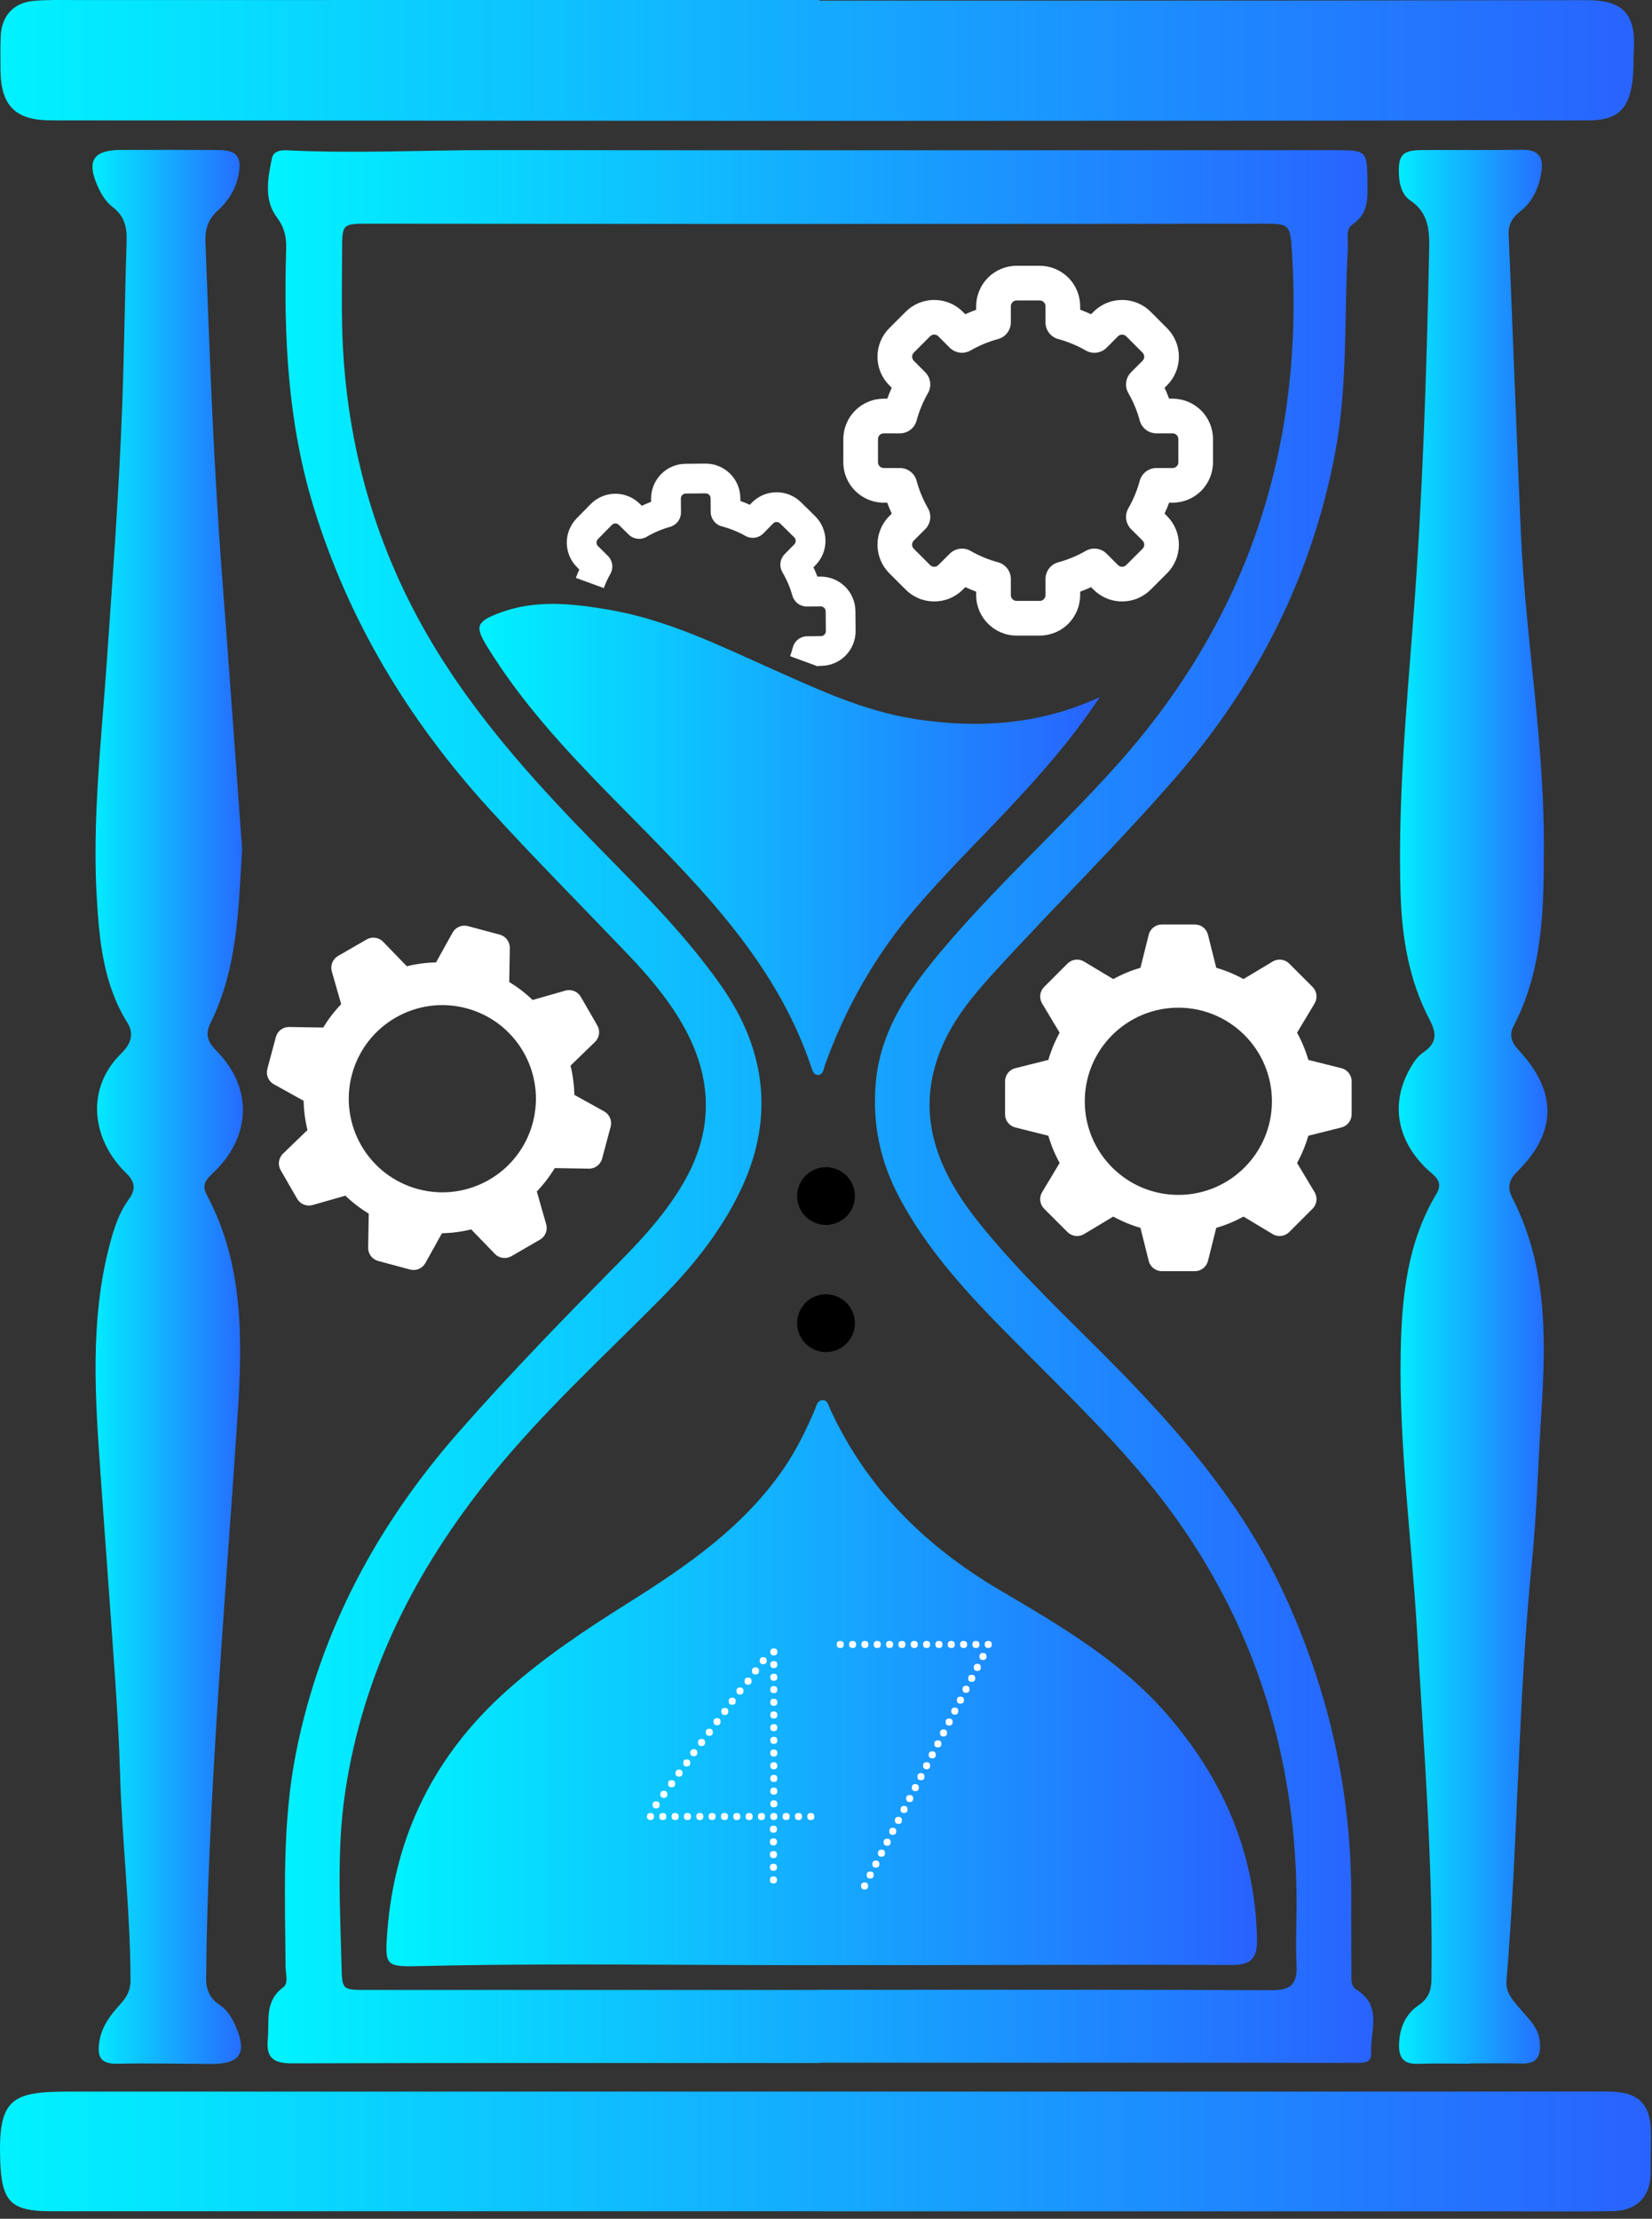 <svg width="143" height="192" viewBox="0 0 143 192" fill="none" xmlns="http://www.w3.org/2000/svg">
    <rect x="0" y="0" width="143" height="192" fill="#333333" stroke="none"/>
    <defs>
        <linearGradient id="staticGradient" x1="0%" y1="0%" x2="100%" y2="0%">
            <stop offset="0%" style="stop-color:#00f3ff;stop-opacity:1" />
            <stop offset="100%" style="stop-color:#2962ff;stop-opacity:1" />
        </linearGradient>
    </defs>
    <!-- Main Body - Uses Gradient -->
    <path fill="url(#staticGradient)" d="M70.962 178.523C55.735 178.523 40.508 178.505 25.281 178.55C23.723 178.555 23.019 178.117 23.177 176.49C23.333 174.891 22.869 173.172 24.521 171.968C24.996 171.622 24.726 170.817 24.721 170.218C24.673 163.993 24.405 157.753 25.638 151.597C27.747 141.07 32.665 131.949 39.708 123.922C44.218 118.782 48.996 113.892 53.796 109.025C55.813 106.979 57.719 104.848 59.172 102.345C61.938 97.578 61.637 92.882 58.855 88.257C57.629 86.218 56.09 84.409 54.451 82.689C50.38 78.42 46.209 74.243 42.245 69.878C35.341 62.276 30.134 53.671 27.119 43.782C24.9 36.502 24.549 29.055 24.772 21.538C24.803 20.504 24.621 19.682 23.964 18.804C22.82 17.274 23.192 15.428 23.531 13.722C23.7 12.868 24.677 12.998 25.375 13.03C31.057 13.286 36.738 12.985 42.42 12.991C66.804 13.016 91.189 13 115.573 12.997C118.306 12.997 118.342 13.042 118.368 15.759C118.381 17.143 118.475 18.478 117.076 19.422C116.443 19.849 116.713 20.747 116.673 21.453C116.336 27.438 116.69 33.447 115.532 39.404C113.505 49.834 108.942 58.947 102.03 66.972C96.881 72.95 91.228 78.453 85.926 84.285C84.217 86.165 82.593 88.139 81.576 90.489C79.091 96.23 81.064 101.177 84.634 105.673C88.446 110.473 93.013 114.586 97.27 118.979C102.704 124.588 107.676 130.493 111.025 137.655C114.991 146.138 117.016 155.007 116.962 164.361C116.95 166.51 116.977 168.659 116.982 170.808C116.983 171.307 116.92 171.871 117.402 172.165C119.725 173.582 118.575 175.823 118.688 177.725C118.742 178.637 117.768 178.499 117.14 178.502C114.051 178.517 110.961 178.494 107.872 178.493C95.569 178.491 83.266 178.493 70.963 178.493C70.963 178.505 70.963 178.516 70.963 178.528L70.962 178.523ZM70.851 172.203V172.188C83.927 172.188 97.003 172.16 110.079 172.222C111.782 172.23 112.306 171.657 112.23 170.03C112.131 167.941 112.262 165.842 112.228 163.748C112.041 152.028 108.778 141.295 101.994 131.657C98.415 126.574 94.009 122.258 89.65 117.882C85.294 113.509 80.841 109.219 77.876 103.675C76.211 100.562 75.511 97.317 75.798 93.804C76.179 89.14 78.707 85.59 81.586 82.176C86.285 76.605 91.713 71.728 96.583 66.316C108.06 53.563 112.922 38.611 111.822 21.604C111.685 19.479 111.554 19.356 109.508 19.358C94.39 19.368 79.273 19.376 64.155 19.376C53.396 19.376 42.637 19.36 31.878 19.355C29.632 19.355 29.614 19.381 29.612 21.697C29.61 23.902 29.562 26.107 29.617 28.31C29.85 37.798 32.238 46.715 36.988 54.942C40.51 61.042 45.093 66.348 49.949 71.406C54.261 75.897 58.814 80.161 62.417 85.29C66.249 90.744 67.029 96.588 64.269 102.643C62.621 106.259 60.13 109.41 57.325 112.254C52.295 117.352 46.984 122.17 42.469 127.771C35.977 135.824 31.432 144.717 29.884 155.045C29.134 160.05 29.441 165.049 29.563 170.058C29.615 172.201 29.581 172.2 31.788 172.2C44.809 172.2 57.829 172.2 70.85 172.2L70.851 172.203Z"/>
    <path fill="url(#staticGradient)" d="M20.956 73.48C20.646 78.492 20.603 83.703 18.237 88.493C17.731 89.517 17.966 90.15 18.739 90.934C21.883 94.124 21.766 98.299 18.518 101.427C17.941 101.983 17.389 102.447 17.89 103.384C21.135 109.456 20.992 116.038 20.558 122.6C19.555 137.769 18.22 152.917 17.883 168.125C17.861 169.116 17.874 170.108 17.844 171.099C17.814 172.109 18.13 172.919 19.01 173.497C19.675 173.934 20.081 174.606 20.391 175.318C21.412 177.658 20.805 178.607 18.308 178.599C15.605 178.59 12.901 178.525 10.2 178.584C8.756 178.616 8.386 178.057 8.596 176.688C8.803 175.339 9.562 174.366 10.415 173.436C10.965 172.837 11.299 172.234 11.298 171.391C11.289 165.385 10.564 159.417 10.391 153.42C10.313 150.725 10.153 148.032 9.97 145.342C9.575 139.527 9.133 133.715 8.726 127.9C8.249 121.091 7.732 114.28 9.533 107.559C9.892 106.22 10.323 104.915 11.148 103.785C11.776 102.925 11.703 102.274 10.905 101.498C7.952 98.627 7.361 94.217 10.504 91.152C11.305 90.371 11.65 89.495 11.023 88.492C8.955 85.184 8.597 81.417 8.378 77.708C7.982 70.992 8.754 64.293 9.22 57.6C9.747 50.031 10.311 42.466 10.587 34.884C10.757 30.205 10.81 25.522 10.96 20.843C10.998 19.662 10.762 18.688 9.774 17.937C9.153 17.465 8.751 16.787 8.437 16.072C7.489 13.912 8.078 12.988 10.437 12.976C13.25 12.962 16.063 12.963 18.876 12.984C20.497 12.996 20.951 13.55 20.648 15.134C20.412 16.366 19.753 17.405 18.844 18.224C18.02 18.965 17.746 19.839 17.784 20.876C18.139 30.564 18.489 40.252 19.229 49.921C19.826 57.718 20.374 65.519 20.956 73.48Z"/>
    <path fill="url(#staticGradient)" d="M127.234 178.58C125.745 178.58 124.254 178.541 122.767 178.592C121.441 178.637 121.044 178.024 121.11 176.77C121.182 175.398 121.684 174.289 122.794 173.527C123.611 172.966 123.894 172.3 123.909 171.317C124.056 161.277 123.244 151.278 122.669 141.27C122.205 133.189 121.094 125.145 121.246 117.028C121.335 112.252 121.807 107.551 124.33 103.328C125.014 102.183 124.127 101.747 123.52 101.167C120.963 98.724 120.366 95.606 121.957 92.643C122.264 92.072 122.647 91.452 123.162 91.1C124.366 90.277 124.408 89.492 123.737 88.214C121.964 84.835 121.353 81.125 121.237 77.354C120.992 69.409 121.729 61.499 122.333 53.592C123.144 42.985 123.484 32.363 123.709 21.734C123.744 20.06 123.725 18.452 122.08 17.349C121.39 16.886 121.133 16.018 121.095 15.152C121.018 13.394 121.378 12.994 123.142 12.984C126.01 12.968 128.878 13.005 131.746 12.963C133.153 12.942 133.639 13.564 133.42 14.906C133.198 16.261 132.683 17.444 131.579 18.308C130.935 18.812 130.555 19.392 130.592 20.269C130.957 28.908 131.267 37.55 131.652 46.188C132.049 55.09 133.631 63.904 133.637 72.84C133.641 78.312 133.641 83.76 131.016 88.795C130.615 89.564 130.837 90.211 131.451 90.869C134.814 94.469 134.783 97.963 131.359 101.359C130.631 102.081 130.421 102.712 130.916 103.674C133.975 109.617 133.821 115.999 133.411 122.413C133.137 126.697 133.023 130.996 132.596 135.264C131.395 147.268 131.411 159.341 130.406 171.352C130.313 172.467 130.953 173.081 131.545 173.788C132.28 174.667 133.178 175.418 133.29 176.7C133.397 177.921 133.063 178.609 131.7 178.568C130.212 178.523 128.722 178.558 127.233 178.558C127.233 178.565 127.233 178.572 127.233 178.58H127.234Z"/>
    <path fill="url(#staticGradient)" d="M71.45 191.349C49.108 191.349 26.766 191.349 4.424 191.349C0.891 191.349 0.145 190.491 0.019 186.967C-0.175 181.549 1.054 180.995 5.995 180.996C50.403 181 94.81 180.993 139.218 180.994C141.861 180.994 142.926 182.09 142.906 184.703C142.898 185.805 142.893 186.907 142.887 188.009C142.877 190.055 141.718 191.301 139.635 191.338C136.657 191.391 133.677 191.358 130.698 191.358C110.949 191.358 91.199 191.358 71.45 191.358V191.349Z"/>
    <path fill="url(#staticGradient)" d="M70.915 0.052C83.934 0.052 96.952 0.057 109.971 0.05C119.121 0.045 128.271 0.017 137.421 0.015C140.473 0.015 141.597 1.235 141.431 4.268C141.38 5.2 141.427 6.143 141.304 7.064C140.973 9.53 139.929 10.417 137.476 10.419C116.456 10.433 95.436 10.457 74.417 10.456C51.08 10.455 27.743 10.43 4.406 10.416C1.354 10.414 0.082 9.163 0.046 6.112C0.034 5.12 0.028 4.127 0.063 3.136C0.124 1.397 1.166 0.236 2.897 0.079C4.048 -0.025 5.212 0.003 6.37 0.003C27.886 -0.001 49.401 0 70.917 0C70.917 0.017 70.917 0.034 70.917 0.051L70.915 0.052Z"/>
    <path fill="url(#staticGradient)" d="M71.029 170.05C59.443 170.08 47.857 169.856 36.27 170.139C33.389 170.209 33.3 170.099 33.523 167.182C34.162 158.814 37.634 151.848 43.906 146.261C47.132 143.387 50.712 141.011 54.358 138.72C59.42 135.539 64.319 132.179 67.797 127.144C68.905 125.539 69.748 123.824 70.512 122.05C70.66 121.706 70.719 121.216 71.155 121.165C71.643 121.108 71.714 121.624 71.865 121.951C75.028 128.792 80.06 133.779 86.548 137.603C91.704 140.642 96.946 143.682 100.974 148.3C105.859 153.902 108.652 160.312 108.812 167.82C108.848 169.502 108.24 170.045 106.617 170.039C97.292 170.007 87.967 170.039 78.642 170.049C76.104 170.052 73.566 170.049 71.029 170.049V170.05Z"/>
    <path fill="url(#staticGradient)" d="M95.2 60.326C92.875 63.829 90.168 66.93 87.343 69.936C84.589 72.865 81.712 75.691 79.113 78.752C75.74 82.727 73.184 87.227 71.412 92.149C71.288 92.493 71.287 93.001 70.803 93.019C70.426 93.034 70.319 92.615 70.217 92.312C66.962 82.641 59.738 75.9 52.877 68.897C48.938 64.876 45.117 60.764 42.159 55.935C41.101 54.209 41.242 53.804 43.165 53.065C46.281 51.865 49.442 52.217 52.62 52.748C57.69 53.597 62.237 55.843 66.867 57.91C70.835 59.679 74.795 61.529 79.153 62.212C84.659 63.075 90.019 62.717 95.199 60.325L95.2 60.326Z"/>

    
    <!-- Inner Details - White -->
    <path fill="white" fill-rule="evenodd" clip-rule="evenodd" d="M88 23C87.072 23 86.181 23.369 85.525 24.025C84.869 24.681 84.5 25.572 84.5 26.5V26.8C84.18 26.92 83.864 27.05 83.556 27.192L83.344 26.98C83.019 26.655 82.633 26.397 82.209 26.221C81.784 26.045 81.329 25.955 80.869 25.955C80.409 25.955 79.954 26.045 79.529 26.221C79.105 26.397 78.719 26.655 78.394 26.98L76.98 28.394C76.655 28.719 76.397 29.105 76.221 29.529C76.045 29.954 75.955 30.409 75.955 30.869C75.955 31.329 76.045 31.784 76.221 32.209C76.397 32.633 76.655 33.019 76.98 33.344L77.192 33.556C77.049 33.865 76.918 34.18 76.8 34.5H76.5C76.04 34.5 75.585 34.59 75.161 34.766C74.736 34.942 74.35 35.2 74.025 35.525C73.369 36.181 73 37.072 73 38V40C73 41.932 74.568 43.5 76.5 43.5H76.8C76.92 43.82 77.05 44.136 77.192 44.444L76.98 44.658C76.324 45.314 75.956 46.204 75.956 47.132C75.956 48.06 76.324 48.95 76.98 49.606L78.394 51.022C78.719 51.347 79.105 51.605 79.529 51.781C79.954 51.957 80.409 52.047 80.869 52.047C81.329 52.047 81.784 51.957 82.209 51.781C82.633 51.605 83.019 51.347 83.344 51.022L83.556 50.808C83.864 50.95 84.18 51.082 84.5 51.2V51.5C84.5 53.432 86.068 55 88 55H90C90.928 55 91.819 54.631 92.475 53.975C93.131 53.319 93.5 52.428 93.5 51.5V51.2C93.82 51.08 94.136 50.95 94.444 50.808L94.656 51.022C94.981 51.347 95.367 51.605 95.791 51.781C96.216 51.957 96.671 52.047 97.131 52.047C97.591 52.047 98.046 51.957 98.471 51.781C98.895 51.605 99.281 51.347 99.606 51.022L101.02 49.608C101.345 49.283 101.603 48.897 101.779 48.472C101.955 48.048 102.045 47.593 102.045 47.133C102.045 46.673 101.955 46.218 101.779 45.794C101.603 45.369 101.345 44.983 101.02 44.658L100.808 44.444C100.95 44.136 101.082 43.822 101.2 43.5H101.5C102.428 43.5 103.318 43.131 103.975 42.475C104.631 41.819 105 40.928 105 40V38C105 37.072 104.631 36.181 103.975 35.525C103.318 34.869 102.428 34.5 101.5 34.5H101.2C101.082 34.18 100.951 33.865 100.808 33.556L101.02 33.344C101.345 33.019 101.603 32.633 101.779 32.209C101.955 31.784 102.045 31.329 102.045 30.869C102.045 30.409 101.955 29.954 101.779 29.529C101.603 29.105 101.345 28.719 101.02 28.394L99.606 26.98C99.281 26.655 98.895 26.397 98.471 26.221C98.046 26.045 97.591 25.955 97.131 25.955C96.671 25.955 96.216 26.045 95.791 26.221C95.367 26.397 94.981 26.655 94.656 26.98L94.444 27.192C94.135 27.049 93.82 26.918 93.5 26.8V26.5C93.5 26.04 93.409 25.585 93.234 25.161C93.058 24.736 92.8 24.35 92.475 24.025C92.15 23.7 91.764 23.442 91.339 23.266C90.915 23.09 90.46 23 90 23H88ZM87.5 26.5C87.5 26.367 87.553 26.24 87.646 26.146C87.74 26.053 87.867 26 88 26H90C90.133 26 90.26 26.053 90.354 26.146C90.447 26.24 90.5 26.367 90.5 26.5V27.896C90.5 28.574 90.954 29.168 91.61 29.344C92.45 29.57 93.244 29.904 93.982 30.328C94.268 30.493 94.6 30.558 94.928 30.515C95.255 30.472 95.559 30.322 95.792 30.088L96.778 29.1C96.824 29.053 96.88 29.017 96.94 28.991C97.001 28.966 97.066 28.953 97.132 28.953C97.198 28.953 97.263 28.966 97.324 28.991C97.384 29.017 97.44 29.053 97.486 29.1L98.9 30.516C98.993 30.61 99.046 30.737 99.046 30.869C99.046 31.001 98.993 31.128 98.9 31.222L97.912 32.21C97.679 32.443 97.529 32.746 97.486 33.073C97.442 33.4 97.508 33.732 97.672 34.018C98.098 34.756 98.432 35.552 98.656 36.39C98.742 36.709 98.93 36.99 99.192 37.191C99.454 37.391 99.774 37.5 100.104 37.5H101.5C101.633 37.5 101.76 37.553 101.854 37.646C101.947 37.74 102 37.867 102 38V40C102 40.133 101.947 40.26 101.854 40.354C101.76 40.447 101.633 40.5 101.5 40.5H100.104C99.774 40.5 99.454 40.609 99.192 40.809C98.93 41.01 98.742 41.291 98.656 41.61C98.43 42.45 98.096 43.244 97.672 43.982C97.507 44.268 97.442 44.6 97.485 44.928C97.528 45.255 97.678 45.559 97.912 45.792L98.9 46.778C98.947 46.824 98.984 46.88 99.009 46.94C99.034 47.001 99.047 47.066 99.047 47.132C99.047 47.198 99.034 47.263 99.009 47.324C98.984 47.384 98.947 47.44 98.9 47.486L97.486 48.9C97.44 48.947 97.384 48.983 97.324 49.009C97.263 49.034 97.198 49.047 97.132 49.047C97.066 49.047 97.001 49.034 96.94 49.009C96.88 48.983 96.824 48.947 96.778 48.9L95.79 47.912C95.557 47.679 95.254 47.529 94.927 47.486C94.6 47.442 94.268 47.508 93.982 47.672C93.237 48.101 92.44 48.432 91.61 48.656C91.291 48.742 91.01 48.93 90.809 49.192C90.609 49.454 90.5 49.774 90.5 50.104V51.5C90.5 51.633 90.447 51.76 90.354 51.854C90.26 51.947 90.133 52 90 52H88C87.867 52 87.74 51.947 87.646 51.854C87.553 51.76 87.5 51.633 87.5 51.5V50.104C87.5 49.774 87.391 49.454 87.191 49.192C86.99 48.93 86.709 48.742 86.39 48.656C85.56 48.433 84.763 48.103 84.018 47.674C83.732 47.51 83.4 47.444 83.073 47.488C82.746 47.531 82.443 47.681 82.21 47.914L81.222 48.9C81.176 48.947 81.12 48.983 81.06 49.009C80.999 49.034 80.934 49.047 80.868 49.047C80.802 49.047 80.737 49.034 80.676 49.009C80.616 48.983 80.56 48.947 80.514 48.9L79.1 47.486C79.053 47.44 79.016 47.384 78.991 47.324C78.966 47.263 78.953 47.198 78.953 47.132C78.953 47.066 78.966 47.001 78.991 46.94C79.016 46.88 79.053 46.824 79.1 46.778L80.088 45.792C80.322 45.559 80.472 45.255 80.515 44.928C80.558 44.6 80.493 44.268 80.328 43.982C79.899 43.237 79.568 42.44 79.344 41.61C79.258 41.291 79.07 41.01 78.808 40.809C78.546 40.609 78.226 40.5 77.896 40.5H76.5C76.367 40.5 76.24 40.447 76.146 40.354C76.053 40.26 76 40.133 76 40V38C76 37.867 76.053 37.74 76.146 37.646C76.24 37.553 76.367 37.5 76.5 37.5H77.896C78.226 37.5 78.546 37.391 78.808 37.191C79.07 36.99 79.258 36.709 79.344 36.39C79.57 35.55 79.904 34.756 80.326 34.018C80.49 33.732 80.556 33.4 80.512 33.073C80.469 32.746 80.319 32.443 80.086 32.21L79.1 31.22C79.007 31.126 78.954 30.999 78.954 30.867C78.954 30.735 79.007 30.608 79.1 30.514L80.514 29.098C80.56 29.051 80.616 29.015 80.676 28.989C80.737 28.964 80.802 28.951 80.868 28.951C80.934 28.951 80.999 28.964 81.06 28.989C81.12 29.015 81.176 29.051 81.222 29.098L82.208 30.086C82.688 30.566 83.43 30.664 84.018 30.326C84.763 29.897 85.56 29.566 86.39 29.342C86.709 29.256 86.99 29.068 87.191 28.806C87.391 28.544 87.5 28.224 87.5 27.894V26.5Z" />
    <path fill="white" d="M103.429 80C103.966 80 104.435 80.366 104.565 80.888L105.28 83.747C106.107 83.988 106.897 84.317 107.637 84.724L110.165 83.207C110.626 82.93 111.217 83.003 111.597 83.383L113.617 85.403C113.997 85.784 114.069 86.374 113.793 86.835L112.276 89.363C112.683 90.103 113.012 90.893 113.253 91.72L116.112 92.435C116.634 92.565 117 93.034 117 93.571V96.429C117 96.966 116.634 97.435 116.112 97.565L113.253 98.28C113.012 99.107 112.683 99.897 112.276 100.637L113.793 103.165C114.07 103.626 113.997 104.217 113.617 104.597L111.597 106.617C111.217 106.997 110.626 107.069 110.165 106.793L107.637 105.276C106.897 105.683 106.107 106.012 105.28 106.253L104.565 109.112C104.435 109.634 103.966 110 103.429 110H100.571C100.034 110 99.565 109.634 99.435 109.112L98.72 106.253C97.893 106.012 97.103 105.683 96.363 105.276L93.835 106.793C93.374 107.07 92.784 106.997 92.403 106.617L90.383 104.597C90.003 104.217 89.93 103.626 90.207 103.165L91.724 100.637C91.317 99.897 90.988 99.107 90.747 98.28L87.888 97.565C87.366 97.435 87 96.966 87 96.429V93.571C87 93.034 87.366 92.565 87.888 92.435L90.747 91.72C90.988 90.893 91.317 90.103 91.724 89.363L90.207 86.835C89.93 86.374 90.003 85.784 90.383 85.403L92.403 83.383C92.784 83.003 93.374 82.93 93.835 83.207L96.363 84.724C97.103 84.317 97.893 83.988 98.72 83.747L99.435 80.888C99.565 80.366 100.034 80 100.571 80H103.429ZM102 87.2C97.527 87.2 93.9 90.826 93.9 95.3C93.9 99.773 97.526 103.4 102 103.4C106.474 103.4 110.1 99.773 110.1 95.3C110.1 90.826 106.473 87.2 102 87.2Z" />
    <path fill="white" d="M23.881 89.738C24.02 89.218 24.495 88.861 25.032 88.87L27.98 88.919C28.426 88.183 28.948 87.505 29.533 86.896L28.722 84.061C28.574 83.544 28.797 82.992 29.262 82.724L31.737 81.295C32.203 81.026 32.792 81.109 33.165 81.496L35.215 83.615C36.035 83.413 36.883 83.3 37.744 83.281L39.175 80.705C39.435 80.234 39.983 80.002 40.502 80.141L43.262 80.881C43.782 81.02 44.14 81.495 44.131 82.033L44.081 84.98C44.817 85.426 45.495 85.948 46.104 86.533L48.939 85.722C49.456 85.574 50.008 85.797 50.276 86.263L51.705 88.737C51.974 89.203 51.891 89.792 51.504 90.165L49.385 92.215C49.587 93.035 49.7 93.883 49.718 94.744L52.295 96.174C52.766 96.436 52.998 96.983 52.859 97.502L52.119 100.262C51.98 100.782 51.505 101.14 50.968 101.131L48.02 101.081C47.574 101.817 47.052 102.495 46.467 103.104L47.278 105.939C47.426 106.456 47.203 107.008 46.737 107.276L44.263 108.705C43.797 108.974 43.208 108.891 42.835 108.504L40.785 106.385C39.965 106.587 39.117 106.7 38.256 106.719L36.825 109.295C36.565 109.766 36.017 109.998 35.498 109.859L32.738 109.119C32.218 108.98 31.86 108.505 31.869 107.967L31.919 105.021C31.183 104.574 30.505 104.052 29.896 103.467L27.061 104.278C26.544 104.426 25.992 104.203 25.724 103.738L24.295 101.263C24.026 100.797 24.109 100.208 24.496 99.835L26.615 97.785C26.413 96.965 26.3 96.117 26.282 95.256L23.705 93.826C23.234 93.564 23.002 93.017 23.141 92.498L23.881 89.738ZM30.466 92.981C29.308 97.302 31.872 101.743 36.193 102.901C40.514 104.059 44.956 101.495 46.114 97.174C47.272 92.853 44.707 88.412 40.386 87.254C36.065 86.096 31.624 88.66 30.466 92.981Z" />
    <path fill="white" d="M61.054 40.118C61.449 40.114 61.84 40.188 62.206 40.336C62.571 40.484 62.905 40.702 63.186 40.978C63.468 41.255 63.692 41.584 63.846 41.947C64.001 42.31 64.082 42.7 64.085 43.094L64.088 43.352C64.363 43.451 64.635 43.56 64.901 43.681L65.081 43.497C65.358 43.216 65.687 42.991 66.05 42.837C66.413 42.683 66.803 42.602 67.197 42.598C67.592 42.594 67.984 42.668 68.35 42.816C68.716 42.964 69.049 43.182 69.33 43.458L70.555 44.661C70.837 44.937 71.06 45.267 71.215 45.63C71.369 45.993 71.451 46.382 71.454 46.777C71.458 47.171 71.383 47.562 71.236 47.928C71.088 48.294 70.87 48.627 70.594 48.909L70.413 49.093C70.538 49.357 70.654 49.626 70.757 49.9L71.014 49.897C71.811 49.89 72.579 50.2 73.147 50.758C73.716 51.316 74.039 52.077 74.047 52.873L74.062 54.59C74.07 55.387 73.76 56.154 73.202 56.722C72.644 57.291 71.882 57.614 71.085 57.621L70.828 57.624C70.823 57.639 70.816 57.654 70.81 57.669L68.392 56.784C68.482 56.535 68.563 56.281 68.63 56.022C68.701 55.748 68.861 55.505 69.084 55.331C69.307 55.157 69.581 55.061 69.863 55.058L71.062 55.047C71.175 55.046 71.284 55 71.364 54.919C71.444 54.837 71.488 54.728 71.487 54.614L71.472 52.897C71.47 52.783 71.424 52.675 71.343 52.596C71.262 52.516 71.152 52.471 71.038 52.472L69.84 52.483C69.557 52.486 69.281 52.395 69.055 52.225C68.829 52.055 68.665 51.814 68.589 51.542C68.39 50.824 68.097 50.144 67.725 49.514C67.582 49.27 67.523 48.985 67.558 48.704C67.593 48.424 67.719 48.163 67.917 47.961L68.757 47.104C68.837 47.023 68.88 46.914 68.879 46.8C68.878 46.687 68.833 46.579 68.752 46.499L67.527 45.294C67.487 45.255 67.439 45.224 67.387 45.203C67.335 45.182 67.278 45.171 67.222 45.171C67.165 45.172 67.11 45.184 67.058 45.206C67.006 45.228 66.959 45.26 66.919 45.3L66.081 46.156C65.883 46.358 65.623 46.489 65.343 46.529C65.062 46.569 64.776 46.516 64.53 46.377C63.893 46.018 63.209 45.738 62.486 45.55C61.922 45.404 61.528 44.898 61.522 44.316L61.511 43.118C61.51 43.004 61.464 42.895 61.383 42.815C61.301 42.736 61.192 42.692 61.078 42.693L59.361 42.709C59.248 42.71 59.139 42.756 59.059 42.837C58.98 42.918 58.935 43.028 58.936 43.142L58.947 44.338C58.95 44.621 58.859 44.897 58.689 45.123C58.519 45.35 58.278 45.514 58.006 45.59C57.295 45.788 56.613 46.079 55.977 46.453C55.475 46.747 54.838 46.669 54.423 46.261L53.568 45.421C53.528 45.382 53.48 45.35 53.428 45.329C53.376 45.308 53.32 45.297 53.263 45.297C53.207 45.298 53.151 45.31 53.1 45.332C53.048 45.354 53 45.386 52.961 45.427L51.758 46.653C51.679 46.734 51.635 46.843 51.636 46.957C51.637 47.07 51.683 47.179 51.764 47.259L52.618 48.101C52.82 48.299 52.95 48.558 52.99 48.838C53.03 49.118 52.977 49.404 52.839 49.651C52.617 50.046 52.423 50.459 52.265 50.889L49.848 50.006C49.939 49.761 50.037 49.518 50.145 49.279L49.961 49.098C49.68 48.822 49.455 48.492 49.301 48.129C49.147 47.766 49.066 47.377 49.062 46.982C49.058 46.588 49.132 46.197 49.28 45.831C49.428 45.465 49.646 45.132 49.922 44.85L51.125 43.625C51.401 43.344 51.731 43.119 52.094 42.965C52.456 42.811 52.846 42.73 53.241 42.726C53.635 42.722 54.026 42.796 54.392 42.944C54.758 43.092 55.091 43.31 55.373 43.586L55.556 43.766C55.819 43.642 56.09 43.528 56.364 43.423L56.361 43.165C56.354 42.368 56.663 41.602 57.222 41.033C57.78 40.465 58.541 40.141 59.337 40.134L61.054 40.118Z" />
    <path fill="white" d="M74.839 163.506C74.635 163.506 74.534 163.404 74.534 163.201C74.534 162.997 74.635 162.895 74.839 162.895C75.042 162.895 75.144 162.997 75.144 163.201C75.144 163.404 75.042 163.506 74.839 163.506ZM75.327 162.56C75.124 162.56 75.022 162.458 75.022 162.255C75.022 162.052 75.124 161.95 75.327 161.95C75.53 161.95 75.632 162.052 75.632 162.255C75.632 162.458 75.53 162.56 75.327 162.56ZM75.815 161.614C75.612 161.614 75.51 161.513 75.51 161.309C75.51 161.106 75.612 161.004 75.815 161.004C76.018 161.004 76.12 161.106 76.12 161.309C76.12 161.513 76.018 161.614 75.815 161.614ZM76.303 160.669C76.1 160.669 75.998 160.567 75.998 160.364C75.998 160.16 76.1 160.059 76.303 160.059C76.506 160.059 76.608 160.16 76.608 160.364C76.608 160.567 76.506 160.669 76.303 160.669ZM76.791 159.723C76.588 159.723 76.486 159.621 76.486 159.418C76.486 159.215 76.588 159.113 76.791 159.113C76.994 159.113 77.096 159.215 77.096 159.418C77.096 159.621 76.994 159.723 76.791 159.723ZM77.279 158.777C77.076 158.777 76.974 158.676 76.974 158.472C76.974 158.269 77.076 158.167 77.279 158.167C77.483 158.167 77.584 158.269 77.584 158.472C77.584 158.676 77.483 158.777 77.279 158.777ZM77.767 157.832C77.564 157.832 77.462 157.73 77.462 157.527C77.462 157.323 77.564 157.222 77.767 157.222C77.971 157.222 78.072 157.323 78.072 157.527C78.072 157.73 77.971 157.832 77.767 157.832ZM78.255 156.886C78.052 156.886 77.95 156.784 77.95 156.581C77.95 156.378 78.052 156.276 78.255 156.276C78.459 156.276 78.56 156.378 78.56 156.581C78.56 156.784 78.459 156.886 78.255 156.886ZM78.743 155.941C78.54 155.941 78.438 155.839 78.438 155.635C78.438 155.432 78.54 155.33 78.743 155.33C78.947 155.33 79.048 155.432 79.048 155.635C79.048 155.839 78.947 155.941 78.743 155.941ZM79.231 154.995C79.028 154.995 78.926 154.893 78.926 154.69C78.926 154.486 79.028 154.385 79.231 154.385C79.435 154.385 79.537 154.486 79.537 154.69C79.537 154.893 79.435 154.995 79.231 154.995ZM79.719 154.049C79.516 154.049 79.415 153.948 79.415 153.744C79.415 153.541 79.516 153.439 79.719 153.439C79.923 153.439 80.025 153.541 80.025 153.744C80.025 153.948 79.923 154.049 79.719 154.049ZM80.208 153.104C80.004 153.104 79.903 153.002 79.903 152.799C79.903 152.595 80.004 152.494 80.208 152.494C80.411 152.494 80.513 152.595 80.513 152.799C80.513 153.002 80.411 153.104 80.208 153.104ZM80.696 152.158C80.492 152.158 80.391 152.056 80.391 151.853C80.391 151.65 80.492 151.548 80.696 151.548C80.899 151.548 81.001 151.65 81.001 151.853C81.001 152.056 80.899 152.158 80.696 152.158ZM81.184 151.212C80.98 151.212 80.879 151.111 80.879 150.907C80.879 150.704 80.98 150.602 81.184 150.602C81.387 150.602 81.489 150.704 81.489 150.907C81.489 151.111 81.387 151.212 81.184 151.212ZM81.672 150.267C81.468 150.267 81.367 150.165 81.367 149.962C81.367 149.758 81.468 149.657 81.672 149.657C81.875 149.657 81.977 149.758 81.977 149.962C81.977 150.165 81.875 150.267 81.672 150.267ZM82.16 149.321C81.957 149.321 81.855 149.219 81.855 149.016C81.855 148.813 81.957 148.711 82.16 148.711C82.363 148.711 82.465 148.813 82.465 149.016C82.465 149.219 82.363 149.321 82.16 149.321ZM82.648 148.375C82.445 148.375 82.343 148.274 82.343 148.07C82.343 147.867 82.445 147.765 82.648 147.765C82.851 147.765 82.953 147.867 82.953 148.07C82.953 148.274 82.851 148.375 82.648 148.375ZM83.136 147.43C82.933 147.43 82.831 147.328 82.831 147.125C82.831 146.921 82.933 146.82 83.136 146.82C83.339 146.82 83.441 146.921 83.441 147.125C83.441 147.328 83.339 147.43 83.136 147.43ZM83.624 146.484C83.421 146.484 83.319 146.382 83.319 146.179C83.319 145.976 83.421 145.874 83.624 145.874C83.827 145.874 83.929 145.976 83.929 146.179C83.929 146.382 83.827 146.484 83.624 146.484ZM84.112 145.539C83.909 145.539 83.807 145.437 83.807 145.233C83.807 145.03 83.909 144.928 84.112 144.928C84.316 144.928 84.417 145.03 84.417 145.233C84.417 145.437 84.316 145.539 84.112 145.539ZM84.6 144.593C84.397 144.593 84.295 144.491 84.295 144.288C84.295 144.084 84.397 143.983 84.6 143.983C84.804 143.983 84.905 144.084 84.905 144.288C84.905 144.491 84.804 144.593 84.6 144.593ZM85.088 143.647C84.885 143.647 84.783 143.546 84.783 143.342C84.783 143.139 84.885 143.037 85.088 143.037C85.292 143.037 85.393 143.139 85.393 143.342C85.393 143.546 85.292 143.647 85.088 143.647ZM82.343 142.61C82.139 142.61 82.038 142.508 82.038 142.305C82.038 142.102 82.139 142 82.343 142C82.546 142 82.648 142.102 82.648 142.305C82.648 142.508 82.546 142.61 82.343 142.61ZM83.41 142.61C83.207 142.61 83.106 142.508 83.106 142.305C83.106 142.102 83.207 142 83.41 142C83.614 142 83.716 142.102 83.716 142.305C83.716 142.508 83.614 142.61 83.41 142.61ZM84.478 142.61C84.275 142.61 84.173 142.508 84.173 142.305C84.173 142.102 84.275 142 84.478 142C84.681 142 84.783 142.102 84.783 142.305C84.783 142.508 84.681 142.61 84.478 142.61ZM85.546 142.61C85.343 142.61 85.241 142.508 85.241 142.305C85.241 142.102 85.343 142 85.546 142C85.749 142 85.851 142.102 85.851 142.305C85.851 142.508 85.749 142.61 85.546 142.61ZM78.072 142.61C77.869 142.61 77.767 142.508 77.767 142.305C77.767 142.102 77.869 142 78.072 142C78.276 142 78.377 142.102 78.377 142.305C78.377 142.508 78.276 142.61 78.072 142.61ZM79.14 142.61C78.937 142.61 78.835 142.508 78.835 142.305C78.835 142.102 78.937 142 79.14 142C79.343 142 79.445 142.102 79.445 142.305C79.445 142.508 79.343 142.61 79.14 142.61ZM80.208 142.61C80.004 142.61 79.903 142.508 79.903 142.305C79.903 142.102 80.004 142 80.208 142C80.411 142 80.513 142.102 80.513 142.305C80.513 142.508 80.411 142.61 80.208 142.61ZM81.275 142.61C81.072 142.61 80.97 142.508 80.97 142.305C80.97 142.102 81.072 142 81.275 142C81.479 142 81.58 142.102 81.58 142.305C81.58 142.508 81.479 142.61 81.275 142.61ZM73.802 142.61C73.598 142.61 73.497 142.508 73.497 142.305C73.497 142.102 73.598 142 73.802 142C74.005 142 74.107 142.102 74.107 142.305C74.107 142.508 74.005 142.61 73.802 142.61ZM74.869 142.61C74.666 142.61 74.564 142.508 74.564 142.305C74.564 142.102 74.666 142 74.869 142C75.073 142 75.174 142.102 75.174 142.305C75.174 142.508 75.073 142.61 74.869 142.61ZM75.937 142.61C75.734 142.61 75.632 142.508 75.632 142.305C75.632 142.102 75.734 142 75.937 142C76.14 142 76.242 142.102 76.242 142.305C76.242 142.508 76.14 142.61 75.937 142.61ZM77.005 142.61C76.801 142.61 76.7 142.508 76.7 142.305C76.7 142.102 76.801 142 77.005 142C77.208 142 77.31 142.102 77.31 142.305C77.31 142.508 77.208 142.61 77.005 142.61ZM72.734 142.61C72.531 142.61 72.429 142.508 72.429 142.305C72.429 142.102 72.531 142 72.734 142C72.937 142 73.039 142.102 73.039 142.305C73.039 142.508 72.937 142.61 72.734 142.61Z" />
    <path fill="white" d="M66.951 162.987C66.748 162.987 66.646 162.885 66.646 162.682C66.646 162.479 66.748 162.377 66.951 162.377C67.154 162.377 67.256 162.479 67.256 162.682C67.256 162.885 67.154 162.987 66.951 162.987ZM66.951 161.889C66.748 161.889 66.646 161.787 66.646 161.584C66.646 161.38 66.748 161.279 66.951 161.279C67.154 161.279 67.256 161.38 67.256 161.584C67.256 161.787 67.154 161.889 66.951 161.889ZM66.951 160.791C66.748 160.791 66.646 160.689 66.646 160.486C66.646 160.282 66.748 160.181 66.951 160.181C67.154 160.181 67.256 160.282 67.256 160.486C67.256 160.689 67.154 160.791 66.951 160.791ZM66.951 159.693C66.748 159.693 66.646 159.591 66.646 159.388C66.646 159.184 66.748 159.082 66.951 159.082C67.154 159.082 67.256 159.184 67.256 159.388C67.256 159.591 67.154 159.693 66.951 159.693ZM66.951 158.594C66.748 158.594 66.646 158.493 66.646 158.289C66.646 158.086 66.748 157.984 66.951 157.984C67.154 157.984 67.256 158.086 67.256 158.289C67.256 158.493 67.154 158.594 66.951 158.594ZM66.982 157.496C66.778 157.496 66.677 157.395 66.677 157.191C66.677 156.988 66.778 156.886 66.982 156.886C67.185 156.886 67.287 156.988 67.287 157.191C67.287 157.395 67.185 157.496 66.982 157.496ZM66.982 156.398C66.778 156.398 66.677 156.296 66.677 156.093C66.677 155.89 66.778 155.788 66.982 155.788C67.185 155.788 67.287 155.89 67.287 156.093C67.287 156.296 67.185 156.398 66.982 156.398ZM66.982 155.3C66.778 155.3 66.677 155.198 66.677 154.995C66.677 154.792 66.778 154.69 66.982 154.69C67.185 154.69 67.287 154.792 67.287 154.995C67.287 155.198 67.185 155.3 66.982 155.3ZM66.982 154.202C66.778 154.202 66.677 154.1 66.677 153.897C66.677 153.693 66.778 153.592 66.982 153.592C67.185 153.592 67.287 153.693 67.287 153.897C67.287 154.1 67.185 154.202 66.982 154.202ZM66.982 153.104C66.778 153.104 66.677 153.002 66.677 152.799C66.677 152.595 66.778 152.494 66.982 152.494C67.185 152.494 67.287 152.595 67.287 152.799C67.287 153.002 67.185 153.104 66.982 153.104ZM66.982 152.005C66.778 152.005 66.677 151.904 66.677 151.7C66.677 151.497 66.778 151.395 66.982 151.395C67.185 151.395 67.287 151.497 67.287 151.7C67.287 151.904 67.185 152.005 66.982 152.005ZM66.982 150.907C66.778 150.907 66.677 150.806 66.677 150.602C66.677 150.399 66.778 150.297 66.982 150.297C67.185 150.297 67.287 150.399 67.287 150.602C67.287 150.806 67.185 150.907 66.982 150.907ZM66.982 149.809C66.778 149.809 66.677 149.707 66.677 149.504C66.677 149.301 66.778 149.199 66.982 149.199C67.185 149.199 67.287 149.301 67.287 149.504C67.287 149.707 67.185 149.809 66.982 149.809ZM66.982 148.711C66.778 148.711 66.677 148.609 66.677 148.406C66.677 148.203 66.778 148.101 66.982 148.101C67.185 148.101 67.287 148.203 67.287 148.406C67.287 148.609 67.185 148.711 66.982 148.711ZM66.982 147.613C66.778 147.613 66.677 147.511 66.677 147.308C66.677 147.104 66.778 147.003 66.982 147.003C67.185 147.003 67.287 147.104 67.287 147.308C67.287 147.511 67.185 147.613 66.982 147.613ZM66.982 146.515C66.778 146.515 66.677 146.413 66.677 146.21C66.677 146.006 66.778 145.905 66.982 145.905C67.185 145.905 67.287 146.006 67.287 146.21C67.287 146.413 67.185 146.515 66.982 146.515ZM66.982 145.447C66.778 145.447 66.677 145.345 66.677 145.142C66.677 144.939 66.778 144.837 66.982 144.837C67.185 144.837 67.287 144.939 67.287 145.142C67.287 145.345 67.185 145.447 66.982 145.447ZM66.982 144.349C66.778 144.349 66.677 144.247 66.677 144.044C66.677 143.84 66.778 143.739 66.982 143.739C67.185 143.739 67.287 143.84 67.287 144.044C67.287 144.247 67.185 144.349 66.982 144.349ZM66.982 143.251C66.778 143.251 66.677 143.149 66.677 142.946C66.677 142.742 66.778 142.641 66.982 142.641C67.185 142.641 67.287 142.742 67.287 142.946C67.287 143.149 67.185 143.251 66.982 143.251ZM68.049 157.496C67.846 157.496 67.744 157.395 67.744 157.191C67.744 156.988 67.846 156.886 68.049 156.886C68.253 156.886 68.354 156.988 68.354 157.191C68.354 157.395 68.253 157.496 68.049 157.496ZM69.117 157.496C68.913 157.496 68.812 157.395 68.812 157.191C68.812 156.988 68.913 156.886 69.117 156.886C69.32 156.886 69.422 156.988 69.422 157.191C69.422 157.395 69.32 157.496 69.117 157.496ZM70.184 157.496C69.981 157.496 69.879 157.395 69.879 157.191C69.879 156.988 69.981 156.886 70.184 156.886C70.388 156.886 70.49 156.988 70.49 157.191C70.49 157.395 70.388 157.496 70.184 157.496ZM62.711 157.496C62.508 157.496 62.406 157.395 62.406 157.191C62.406 156.988 62.508 156.886 62.711 156.886C62.914 156.886 63.016 156.988 63.016 157.191C63.016 157.395 62.914 157.496 62.711 157.496ZM63.779 157.496C63.575 157.496 63.474 157.395 63.474 157.191C63.474 156.988 63.575 156.886 63.779 156.886C63.982 156.886 64.084 156.988 64.084 157.191C64.084 157.395 63.982 157.496 63.779 157.496ZM64.846 157.496C64.643 157.496 64.541 157.395 64.541 157.191C64.541 156.988 64.643 156.886 64.846 156.886C65.05 156.886 65.151 156.988 65.151 157.191C65.151 157.395 65.05 157.496 64.846 157.496ZM65.914 157.496C65.711 157.496 65.609 157.395 65.609 157.191C65.609 156.988 65.711 156.886 65.914 156.886C66.117 156.886 66.219 156.988 66.219 157.191C66.219 157.395 66.117 157.496 65.914 157.496ZM58.44 157.496C58.237 157.496 58.135 157.395 58.135 157.191C58.135 156.988 58.237 156.886 58.44 156.886C58.644 156.886 58.745 156.988 58.745 157.191C58.745 157.395 58.644 157.496 58.44 157.496ZM59.508 157.496C59.305 157.496 59.203 157.395 59.203 157.191C59.203 156.988 59.305 156.886 59.508 156.886C59.711 156.886 59.813 156.988 59.813 157.191C59.813 157.395 59.711 157.496 59.508 157.496ZM60.576 157.496C60.372 157.496 60.271 157.395 60.271 157.191C60.271 156.988 60.372 156.886 60.576 156.886C60.779 156.886 60.881 156.988 60.881 157.191C60.881 157.395 60.779 157.496 60.576 157.496ZM61.643 157.496C61.44 157.496 61.338 157.395 61.338 157.191C61.338 156.988 61.44 156.886 61.643 156.886C61.847 156.886 61.948 156.988 61.948 157.191C61.948 157.395 61.847 157.496 61.643 157.496ZM56.305 157.496C56.102 157.496 56 157.395 56 157.191C56 156.988 56.102 156.886 56.305 156.886C56.508 156.886 56.61 156.988 56.61 157.191C56.61 157.395 56.508 157.496 56.305 157.496ZM57.373 157.496C57.169 157.496 57.068 157.395 57.068 157.191C57.068 156.988 57.169 156.886 57.373 156.886C57.576 156.886 57.678 156.988 57.678 157.191C57.678 157.395 57.576 157.496 57.373 157.496ZM56.793 156.49C56.59 156.49 56.488 156.388 56.488 156.185C56.488 155.981 56.59 155.88 56.793 155.88C56.996 155.88 57.098 155.981 57.098 156.185C57.098 156.388 56.996 156.49 56.793 156.49ZM57.464 155.574C57.261 155.574 57.159 155.473 57.159 155.269C57.159 155.066 57.261 154.964 57.464 154.964C57.668 154.964 57.769 155.066 57.769 155.269C57.769 155.473 57.668 155.574 57.464 155.574ZM58.135 154.659C57.932 154.659 57.83 154.558 57.83 154.354C57.83 154.151 57.932 154.049 58.135 154.049C58.339 154.049 58.44 154.151 58.44 154.354C58.44 154.558 58.339 154.659 58.135 154.659ZM58.776 153.744C58.572 153.744 58.471 153.643 58.471 153.439C58.471 153.236 58.572 153.134 58.776 153.134C58.979 153.134 59.081 153.236 59.081 153.439C59.081 153.643 58.979 153.744 58.776 153.744ZM59.447 152.86C59.244 152.86 59.142 152.758 59.142 152.555C59.142 152.351 59.244 152.25 59.447 152.25C59.65 152.25 59.752 152.351 59.752 152.555C59.752 152.758 59.65 152.86 59.447 152.86ZM60.057 151.975C59.854 151.975 59.752 151.873 59.752 151.67C59.752 151.467 59.854 151.365 60.057 151.365C60.26 151.365 60.362 151.467 60.362 151.67C60.362 151.873 60.26 151.975 60.057 151.975ZM60.728 151.09C60.525 151.09 60.423 150.989 60.423 150.785C60.423 150.582 60.525 150.48 60.728 150.48C60.931 150.48 61.033 150.582 61.033 150.785C61.033 150.989 60.931 151.09 60.728 151.09ZM61.399 150.206C61.196 150.206 61.094 150.104 61.094 149.901C61.094 149.697 61.196 149.596 61.399 149.596C61.603 149.596 61.704 149.697 61.704 149.901C61.704 150.104 61.603 150.206 61.399 150.206ZM62.07 149.291C61.867 149.291 61.765 149.189 61.765 148.986C61.765 148.782 61.867 148.68 62.07 148.68C62.274 148.68 62.375 148.782 62.375 148.986C62.375 149.189 62.274 149.291 62.07 149.291ZM62.742 148.406C62.538 148.406 62.436 148.304 62.436 148.101C62.436 147.898 62.538 147.796 62.742 147.796C62.945 147.796 63.047 147.898 63.047 148.101C63.047 148.304 62.945 148.406 62.742 148.406ZM63.382 147.521C63.179 147.521 63.077 147.42 63.077 147.216C63.077 147.013 63.179 146.911 63.382 146.911C63.585 146.911 63.687 147.013 63.687 147.216C63.687 147.42 63.585 147.521 63.382 147.521ZM64.053 146.637C63.85 146.637 63.748 146.535 63.748 146.332C63.748 146.128 63.85 146.027 64.053 146.027C64.257 146.027 64.358 146.128 64.358 146.332C64.358 146.535 64.257 146.637 64.053 146.637ZM64.755 145.783C64.551 145.783 64.45 145.681 64.45 145.478C64.45 145.274 64.551 145.172 64.755 145.172C64.958 145.172 65.06 145.274 65.06 145.478C65.06 145.681 64.958 145.783 64.755 145.783ZM65.395 144.898C65.192 144.898 65.09 144.796 65.09 144.593C65.09 144.39 65.192 144.288 65.395 144.288C65.599 144.288 65.7 144.39 65.7 144.593C65.7 144.796 65.599 144.898 65.395 144.898ZM66.066 144.013C65.863 144.013 65.761 143.912 65.761 143.708C65.761 143.505 65.863 143.403 66.066 143.403C66.27 143.403 66.371 143.505 66.371 143.708C66.371 143.912 66.27 144.013 66.066 144.013Z" />
    <circle cx="71.5" cy="114.5" r="2.5" fill="black"/>
    <circle cx="71.5" cy="103.5" r="2.5" fill="black"/>
</svg>
